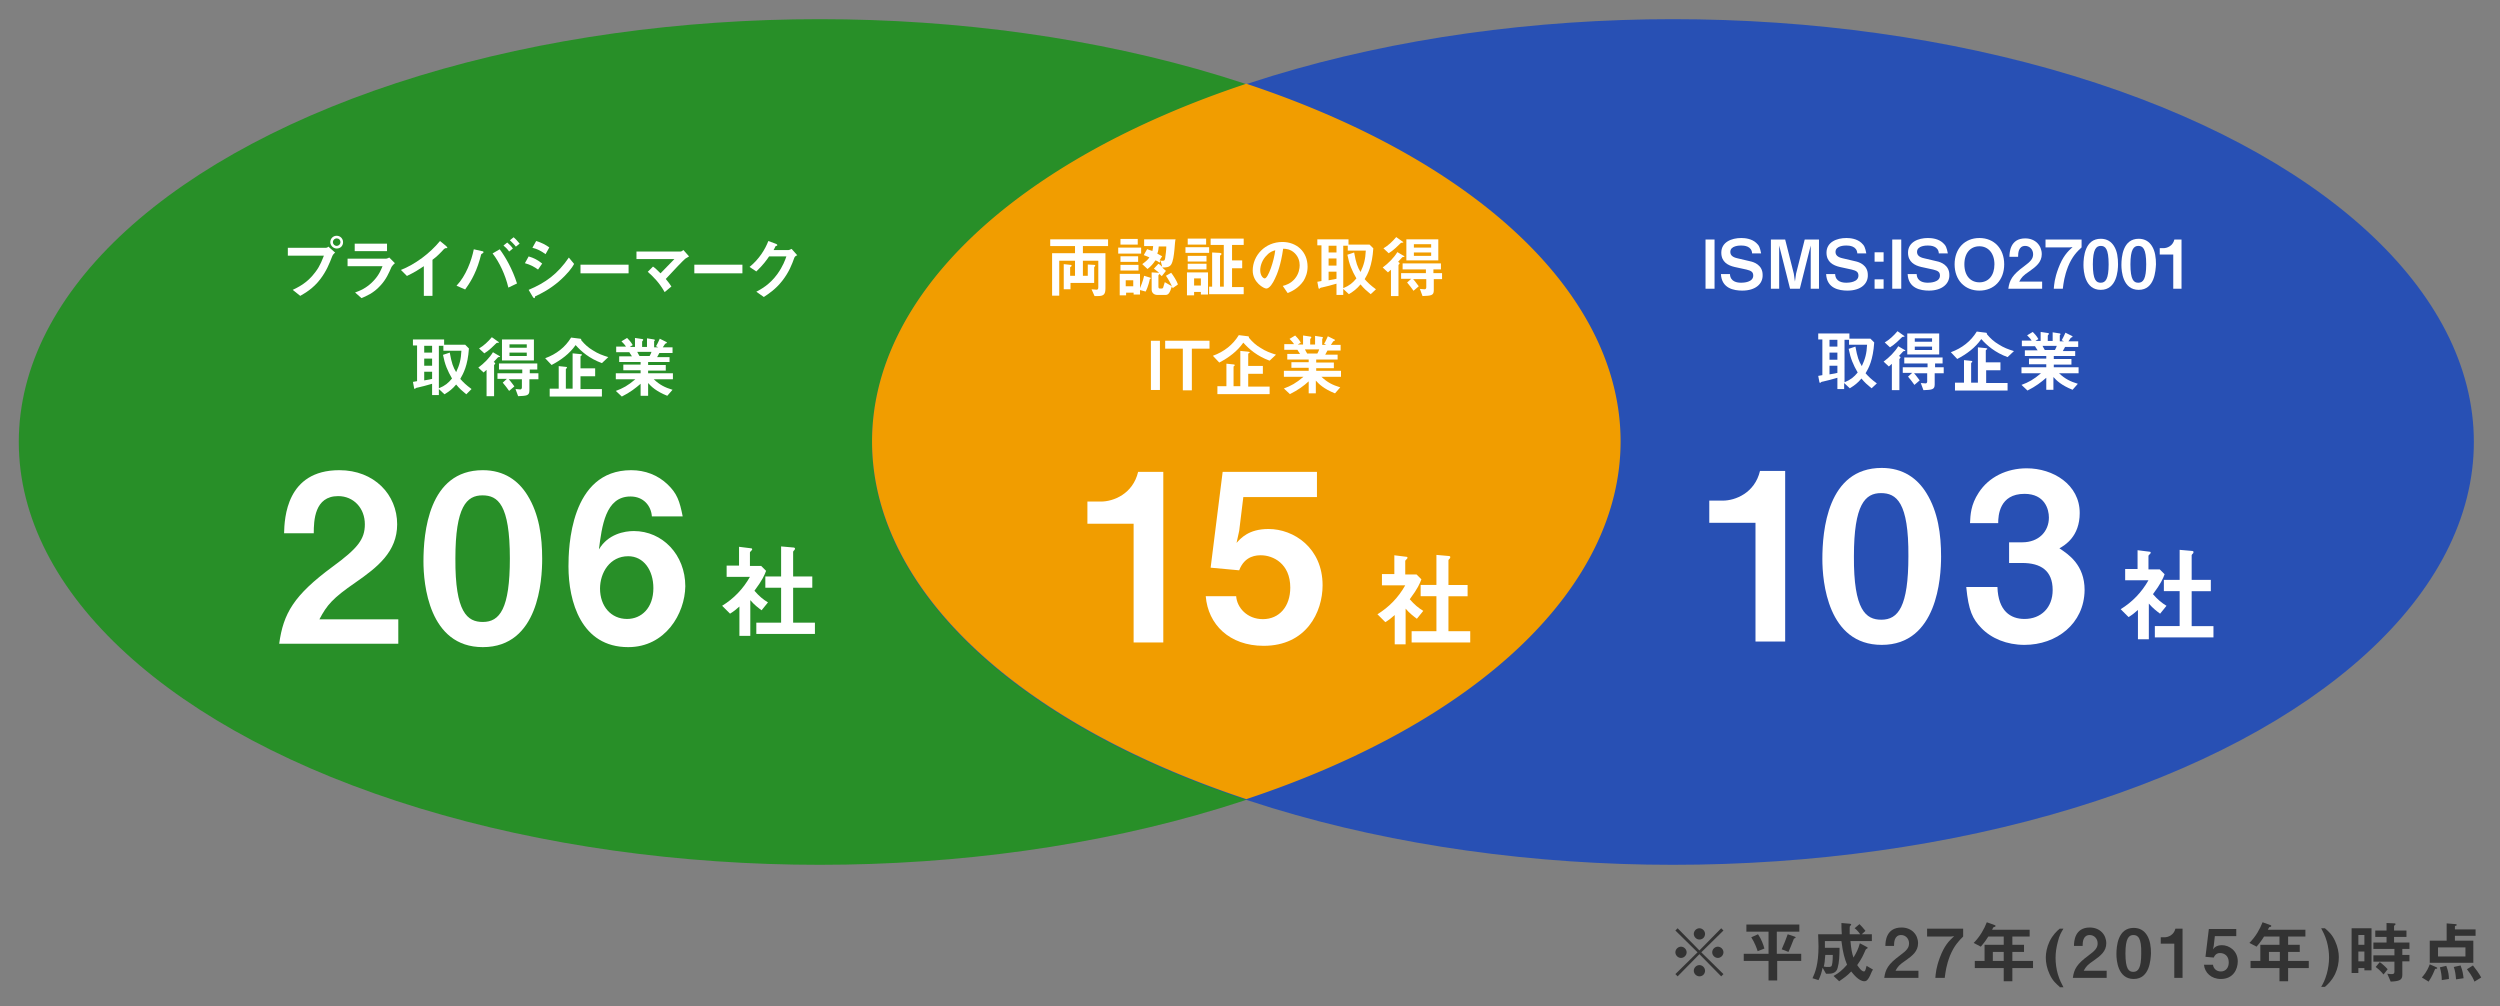<?xml version="1.0" encoding="UTF-8" standalone="no"?> <svg xmlns:dc="http://purl.org/dc/elements/1.1/" xmlns:cc="http://creativecommons.org/ns#" xmlns:rdf="http://www.w3.org/1999/02/22-rdf-syntax-ns#" xmlns:svg="http://www.w3.org/2000/svg" xmlns="http://www.w3.org/2000/svg" xmlns:sodipodi="http://sodipodi.sourceforge.net/DTD/sodipodi-0.dtd" xmlns:inkscape="http://www.inkscape.org/namespaces/inkscape" version="1.1" id="レイヤー_1" x="0px" y="0px" viewBox="0 0 665.453 267.787" xml:space="preserve" sodipodi:docname="offices_fix03.svg" inkscape:version="1.0.2-2 (e86c870879, 2021-01-15)" width="665.453" height="267.787"><rect x="0" y="0" width="665.453" height="267.787" fill="#808080" stroke="none"/><defs id="defs171"> </defs> <style type="text/css" id="style2"> .st0{fill:#26448E;} .st1{fill:#FFFFFF;} .st2{fill:#1E6B1E;} .st3{fill:#167A60;} .st4{fill:#333333;} </style> <g id="g166" transform="translate(-77.547,-28.613)"> <path class="st4" d="m 524.1,288.5 -0.6,-0.6 5.9,-5.8 -5.9,-5.8 0.6,-0.6 5.8,5.9 5.8,-5.9 0.6,0.6 -5.9,5.8 5.9,5.8 -0.6,0.6 -5.8,-5.9 z m 2.4,-6.4 c 0,0.8 -0.7,1.5 -1.5,1.5 -0.8,0 -1.5,-0.7 -1.5,-1.5 0,-0.8 0.7,-1.5 1.5,-1.5 0.8,0 1.5,0.7 1.5,1.5 z m 4.9,-4.9 c 0,0.8 -0.6,1.5 -1.5,1.5 -0.8,0 -1.5,-0.7 -1.5,-1.5 0,-0.8 0.7,-1.5 1.5,-1.5 0.8,0 1.5,0.7 1.5,1.5 z m 0,9.8 c 0,0.8 -0.6,1.5 -1.5,1.5 -0.8,0 -1.5,-0.7 -1.5,-1.5 0,-0.8 0.7,-1.5 1.5,-1.5 0.8,0 1.5,0.7 1.5,1.5 z m 4.9,-4.9 c 0,0.8 -0.7,1.5 -1.5,1.5 -0.8,0 -1.5,-0.7 -1.5,-1.5 0,-0.8 0.7,-1.5 1.5,-1.5 0.8,0 1.5,0.7 1.5,1.5 z" id="path136"></path> <path class="st4" d="m 550.6,284.4 v 5.2 h -2.3 v -5.2 h -6.6 v -1.9 h 6.6 v -5.9 h -5.9 v -1.9 h 14.1 v 1.9 h -6 v 5.9 h 6.5 v 1.9 z m -5.2,-2.6 c -0.2,-0.7 -0.8,-2.3 -1.7,-3.7 l 1.8,-0.8 c 0.9,1.3 1.4,2.7 1.7,3.8 z m 10,-3.5 c -0.3,0.1 -0.4,0.2 -0.4,0.3 -0.6,1.6 -1,2.5 -1.4,3.4 l -1.8,-0.7 c 0.6,-1.3 1.1,-2.6 1.6,-4 l 1.8,0.6 c 0.1,0 0.3,0.1 0.3,0.3 0.1,0 0,0 -0.1,0.1 z" id="path138"></path> <path class="st4" d="m 575,288.9 c -0.5,0.8 -0.8,0.9 -1.2,0.9 -1.5,0 -3,-2 -3.5,-2.6 -1,1.1 -1.9,1.7 -3.2,2.6 l -1.5,-1.4 c 1.4,-0.8 2.3,-1.5 3.6,-3 -0.6,-1.5 -1.1,-3 -1.5,-6.3 h -4.4 c 0,1 0,1.4 0,1.8 h 3.9 c 0,2 -0.1,4 -0.5,5.3 -0.1,0.5 -0.5,1.6 -2.3,1.6 h -0.8 l -0.9,-1.6 c -0.3,1.3 -0.5,2.1 -1.1,3.3 L 560,289 c 0.7,-1.5 1.6,-3.7 1.6,-8.5 0,-1.2 -0.1,-2.1 -0.1,-3.2 h 6.3 c -0.1,-1.4 -0.1,-2 -0.1,-3 l 2.3,0.2 c 0.1,0 0.3,0.1 0.3,0.2 0,0.1 -0.1,0.2 -0.2,0.3 -0.2,0.2 -0.2,0.3 -0.2,0.6 0,0.6 0,1.1 0,1.7 h 2.8 c -0.7,-1 -1.2,-1.4 -1.5,-1.6 l 1.3,-1.1 c 0.5,0.5 0.9,0.9 1.6,1.8 l -1,0.9 h 2.7 v 1.8 h -5.7 c 0.2,2.2 0.4,3.2 0.8,4.4 0.8,-1.3 1.3,-2.3 1.7,-3.8 l 1.9,1 c 0.1,0.1 0.2,0.1 0.2,0.2 0,0.1 -0.1,0.2 -0.2,0.2 -0.3,0.2 -0.3,0.2 -0.4,0.4 -0.6,1.4 -1,2.3 -2.2,4 0.3,0.4 1.1,1.7 1.8,1.7 0.4,0 0.5,-0.8 0.7,-1.5 l 1.7,1 c -0.4,0.5 -0.6,1.4 -1.1,2.2 z m -11.6,-6.1 c -0.1,1.6 -0.2,2.3 -0.4,3.1 0.4,0.1 0.8,0.1 1.4,0.1 0.3,0 0.6,-0.1 0.7,-0.3 0.1,-0.2 0.3,-1 0.3,-2.9 z" id="path140"></path> <path class="st4" d="m 579.1,288.9 c 0.3,-2.3 1.1,-3.7 4.1,-5.9 1.9,-1.4 2.5,-2.1 2.5,-3.3 0,-1.2 -0.9,-2.2 -2.1,-2.2 -1.8,0 -1.9,1.9 -1.9,2.9 h -2.3 c 0,-1.2 0.2,-4.9 4.3,-4.9 2.7,0 4.4,1.9 4.4,4.2 0,2.1 -1.5,3.3 -3.2,4.5 -1.8,1.2 -2.2,1.7 -2.8,2.8 h 6.1 v 1.9 z" id="path142"></path> <path class="st4" d="m 596.6,283 c -1,2.6 -1.2,4.3 -1.4,5.9 h -2.5 c 0.1,-1.2 0.2,-2.7 1.2,-5.4 1.2,-3.2 2.4,-4.4 3.8,-5.7 l -0.8,0.1 h -6.4 v -2.1 h 9.6 v 2.1 c -1.1,1.1 -2.4,2.4 -3.5,5.1 z" id="path144"></path> <path class="st4" d="m 613.2,286.3 v 3.5 h -2.3 v -3.5 h -7.7 v -1.9 h 2.6 v -4.3 h 5.1 v -2.2 h -4.1 c -1,1.6 -1.6,2.2 -2,2.7 l -1.9,-1 c 1.7,-1.7 2.8,-3.7 3.5,-5.5 l 2.2,0.8 c 0.1,0 0.1,0.1 0.1,0.2 0,0.1 0,0.1 -0.1,0.2 -0.1,0 -0.3,0.1 -0.4,0.1 0,0 -0.4,0.6 -0.4,0.7 h 10 v 1.8 h -4.6 v 2.2 h 3.1 v 1.9 h -3.1 v 2.4 h 5.5 v 1.9 z M 610.9,282 H 608 v 2.4 h 2.9 z" id="path146"></path> <path class="st4" d="m 625.8,291.3 c -0.9,-0.8 -1.9,-1.6 -2.7,-3.4 -0.7,-1.5 -1,-3 -1,-4.4 0,-1.3 0.3,-2.8 1,-4.3 0.9,-1.8 1.9,-2.7 2.7,-3.4 h 1 c -0.6,1 -1.1,1.8 -1.5,3.5 -0.4,1.5 -0.6,2.9 -0.6,4.3 0,1.4 0.2,2.9 0.6,4.3 0.5,1.7 1,2.5 1.5,3.5 h -1 z" id="path148"></path> <path class="st4" d="m 629.3,288.9 c 0.3,-2.3 1.1,-3.7 4.1,-5.9 1.9,-1.4 2.5,-2.1 2.5,-3.3 0,-1.2 -0.9,-2.2 -2.1,-2.2 -1.8,0 -1.9,1.9 -1.9,2.9 h -2.3 c 0,-1.2 0.2,-4.9 4.2,-4.9 2.7,0 4.4,1.9 4.4,4.2 0,2.1 -1.5,3.3 -3.2,4.5 -1.8,1.2 -2.2,1.7 -2.8,2.8 h 6.1 v 1.9 z" id="path150"></path> <path class="st4" d="m 645.5,289.2 c -4.2,0 -4.6,-4.9 -4.6,-6.6 0,-2.2 0.4,-7 4.6,-7 1.7,0 2.8,0.8 3.5,1.9 0.9,1.4 1.1,3.2 1.1,4.9 -0.1,1.6 -0.3,6.8 -4.6,6.8 z m -0.1,-11.7 c -1.2,0 -2.1,0.9 -2.1,4.9 0,4.2 0.9,4.9 2.1,4.9 1.3,0 2.1,-1 2.1,-4.9 0.1,-4.2 -0.9,-4.9 -2.1,-4.9 z" id="path152"></path> <path class="st4" d="m 656.3,288.9 v -9.1 h -3.6 v -1.7 h 1 c 1,0 2.5,-0.6 2.9,-2.3 h 1.9 v 13.1 z" id="path154"></path> <path class="st4" d="m 668.7,289.2 c -2.6,0 -4.3,-1.7 -4.5,-3.8 h 2.4 c 0.1,0.9 0.8,1.8 2.1,1.8 1.3,0 2.1,-1 2.1,-2.4 0,-1.9 -1.3,-2.5 -2.3,-2.5 -0.3,0 -1.2,0 -1.7,1.2 l -2.2,-0.2 0.9,-7.4 h 7.3 v 1.9 h -5.7 l -0.3,2.6 -0.2,0.9 c 0.3,-0.4 0.9,-1.1 2.4,-1.1 1.9,0 4.2,1.5 4.2,4.3 0,2.1 -1.2,4.7 -4.5,4.7 z" id="path156"></path> <path class="st4" d="m 686.6,286.3 v 3.5 h -2.3 v -3.5 h -7.7 v -1.9 h 2.6 v -4.3 h 5.1 v -2.2 h -4.1 c -1,1.6 -1.6,2.2 -2,2.7 l -1.9,-1 c 1.7,-1.7 2.8,-3.7 3.5,-5.5 l 2.2,0.8 c 0.1,0 0.1,0.1 0.1,0.2 0,0.1 0,0.1 -0.1,0.2 -0.1,0 -0.3,0.1 -0.4,0.1 0,0 -0.4,0.6 -0.4,0.7 h 10 v 1.8 h -4.6 v 2.2 h 3.1 v 1.9 h -3.1 v 2.4 h 5.5 v 1.9 z m -2.2,-4.3 h -2.9 v 2.4 h 2.9 z" id="path158"></path> <path class="st4" d="m 699.1,287.9 c -0.9,1.8 -1.9,2.7 -2.7,3.4 h -1 c 0.6,-1 1,-1.8 1.5,-3.5 0.4,-1.5 0.6,-2.9 0.6,-4.3 0,-1.4 -0.2,-2.8 -0.6,-4.3 -0.5,-1.7 -1,-2.5 -1.5,-3.5 h 1 c 0.9,0.8 1.9,1.6 2.7,3.4 0.7,1.5 1,3 1,4.3 0,1.5 -0.3,3 -1,4.5 z" id="path160"></path> <path class="st4" d="m 706.9,286.9 v -0.6 h -1.6 v 1.3 h -1.8 v -11.9 h 5.3 v 11.2 z m 0,-9.4 h -1.6 v 2.6 h 1.6 z m 0,4.4 h -1.6 v 2.6 h 1.6 z m 10.1,-0.8 v 1.7 h 1.9 v 1.7 H 717 v 3.6 c 0,1.4 -0.8,1.7 -3.1,1.8 l -0.9,-2.1 c 0.6,0.1 1.1,0.1 1.2,0.1 0.4,0 0.7,-0.1 0.7,-0.6 v -2.7 h -5.6 v -1.7 h 5.6 v -1.7 h -5.6 v -1.7 h 3.5 V 278 h -3 v -1.7 h 3 v -2 l 2.2,0.1 c 0.1,0 0.2,0.1 0.2,0.2 0,0.1 -0.1,0.2 -0.2,0.3 -0.2,0.1 -0.2,0.1 -0.2,0.2 v 1.2 h 3.3 v 1.7 h -3.3 v 1.5 h 4.1 v 1.7 H 717 Z m -5,6.9 c -1,-1.2 -1.7,-1.7 -2.1,-2 l 1.1,-1.3 c 0.4,0.3 1.2,0.9 2.1,1.9 z" id="path162"></path> <path class="st4" d="m 725.9,286.5 c -0.1,0 -0.2,0 -0.2,0.1 -0.3,0.7 -0.7,1.8 -1.7,3.3 l -1.8,-1.1 c 0.5,-0.6 1.3,-1.4 2.1,-3.5 l 1.6,0.7 c 0.3,0.1 0.4,0.2 0.4,0.3 -0.1,0.2 -0.2,0.2 -0.4,0.2 z m 5.1,-8.7 v 1.2 h 4.9 v 5.9 H 724.3 V 279 h 4.5 v -4.6 l 2.4,0.2 c 0.1,0 0.3,0.1 0.3,0.2 0,0.1 -0.1,0.2 -0.2,0.2 -0.1,0 -0.3,0.1 -0.3,0.2 v 0.8 h 5.5 v 1.7 H 731 Z m 2.8,3 h -7.3 v 2.4 h 7.3 z m -6.3,8.7 c 0,-1.2 -0.2,-2.3 -0.5,-3.4 l 1.7,-0.4 c 0.6,1.6 0.7,2.6 0.7,3.5 z m 3.8,-0.2 c -0.1,-1.2 -0.2,-2.1 -0.6,-3.3 l 1.8,-0.4 c 0.6,1.5 0.7,2.5 0.8,3.4 z m 4.9,0.6 c -0.2,-0.5 -0.6,-1.5 -2,-3.3 l 1.6,-1 c 0.8,1 1.6,2.1 2.2,3.2 z" id="path164"></path> </g> <g id="g917"><g id="g1704" transform="matrix(1,0,0,0.815,-24.8,-267.42)"><ellipse class="st0" cx="242.986" cy="472.478" id="circle4-9-3" style="fill:#288f28;fill-opacity:1;stroke-width:1.525" rx="213.185" ry="138.095"></ellipse><ellipse class="st0" cx="470.11" cy="472.478" id="circle4-9-3-2" style="fill:#2850b4;fill-opacity:1;stroke-width:1.525" rx="213.185" ry="138.095"></ellipse></g><path id="circle4-9-3-0" style="fill:#f19d00;fill-opacity:1;stroke-width:1.377" d="m 331.747,22.291 a 213.185,112.505 0 0 0 -99.623,95.214 213.185,112.505 0 0 0 99.623,95.214 213.185,112.505 0 0 0 99.623,-95.214 213.185,112.505 0 0 0 -99.623,-95.214 z"></path></g><g id="g982" transform="translate(0.464,-0.324)"><g id="g1380" transform="translate(-56.857,-13.478)"><g id="g32-8-7" transform="translate(84.91,17.156)"><path class="st1" d="m 59.9,64.9 c -0.7,1.8 -1.5,3.9 -3.2,6.1 -1.9,2.5 -4.1,3.7 -5.3,4.4 l -2,-1.6 c 1.2,-0.6 3.8,-1.7 6,-4.7 1.4,-1.8 1.9,-3.5 2.3,-4.4 h -9.6 v -2.1 h 10.2 c 0.2,0 0.4,-0.1 0.6,-0.3 l 1.8,1.6 c -0.3,0.2 -0.6,0.5 -0.8,1 z m 1.2,-2.1 c -0.9,0 -1.7,-0.8 -1.7,-1.7 0,-0.9 0.7,-1.7 1.7,-1.7 1,0 1.7,0.8 1.7,1.7 0,1 -0.7,1.7 -1.7,1.7 z m 0,-2.7 c -0.5,0 -1,0.4 -1,1 0,0.6 0.5,1 1,1 0.5,0 1,-0.4 1,-1 0,-0.6 -0.4,-1 -1,-1 z" id="path6-1-2"></path><path class="st1" d="m 75.7,67.7 c -0.7,1.6 -1.4,3.3 -3,5 -1.8,2 -3.8,2.8 -5,3.3 L 66,74.5 c 1.1,-0.4 3.1,-1.1 5,-3.2 1.5,-1.6 2,-3.1 2.3,-3.8 H 64 v -2 h 10.2 c 0.3,0 0.7,-0.2 0.9,-0.3 l 1.5,1.5 c -0.6,0.5 -0.8,0.9 -0.9,1 z m -9.8,-4.2 v -2 h 8.6 v 2 z" id="path8-0-2"></path><path class="st1" d="m 90.2,62.7 c -0.3,0 -0.3,0.1 -0.6,0.3 -0.9,1 -1.9,2 -3,2.8 v 9.6 h -2.3 v -7.9 c -1.2,0.8 -2.4,1.6 -4.5,2.6 L 78.2,68.5 C 82,67 85.9,64.1 88.6,60.8 l 1.6,1.3 c 0.1,0.1 0.3,0.3 0.3,0.4 0.2,0.2 0.1,0.2 -0.3,0.2 z" id="path10-9-2"></path><path class="st1" d="m 99.9,64.1 c -0.2,0.1 -0.3,0.2 -0.3,0.2 -0.1,0.1 -0.3,1.2 -0.4,1.4 -1.2,4.2 -2.9,6.6 -3.9,8 L 93,72.7 C 95.5,70.1 97,66 97.6,63 l 2.2,0.5 c 0.2,0 0.4,0.1 0.4,0.3 -0.1,0.2 -0.2,0.2 -0.3,0.3 z m 6.9,9.1 c -0.8,-3.4 -2.4,-6.8 -4.2,-9.1 l 1.9,-1.1 c 1.5,2 3.4,5.3 4.6,9.1 z M 107,63.6 C 106.6,63 106.1,62.5 105.5,62 l 1,-0.8 c 0.6,0.5 1.1,1 1.5,1.6 z m 1.8,-1.3 c -0.5,-0.7 -1.3,-1.4 -1.6,-1.7 l 1,-0.8 c 0.6,0.5 1.1,1.1 1.6,1.7 z" id="path12-7-4"></path><path class="st1" d="m 114.7,68.4 c -0.8,-0.6 -2,-1.3 -3.5,-1.7 l 1,-1.8 c 1.4,0.4 2.5,1 3.6,1.9 z m 5.5,3.2 c -2.5,2.1 -4.5,3.1 -6.2,3.9 -0.1,0 -0.1,0.1 -0.1,0.2 -0.1,0.3 -0.1,0.3 -0.2,0.3 -0.2,0 -0.4,-0.3 -0.5,-0.5 l -1,-1.7 c 4.5,-1.9 7.7,-4.2 10.7,-8.6 l 1.4,1.7 c -0.5,1 -1.8,2.7 -4.1,4.7 z m -3.5,-7.3 c -1.1,-0.8 -2.2,-1.4 -3.5,-1.7 l 1,-1.8 c 1.4,0.4 2.5,1 3.5,1.7 z" id="path14-5-8"></path><path class="st1" d="m 126,69.4 v -2.3 h 12.8 v 2.3 z" id="path16-2-0"></path><path class="st1" d="m 153.9,65.5 c -0.5,0.4 -3,3 -5.2,5.4 0.7,0.8 1,1.3 1.5,2 l -1.8,1.5 C 147,71.9 145.3,70.2 143.9,69 l 1.4,-1.4 c 0.7,0.5 1.2,1 2,1.8 1.4,-1.4 2.4,-2.5 3.7,-3.8 h -10.1 v -2 h 11.7 c 0.3,0 0.5,-0.2 0.8,-0.4 l 1.5,1.7 c -0.5,0.3 -0.8,0.5 -1,0.6 z" id="path18-6-3"></path><path class="st1" d="m 156.3,69.4 v -2.3 h 12.8 v 2.3 z" id="path20-3-0"></path><path class="st1" d="m 182.9,65.3 c -0.6,1.7 -1.4,3.8 -3.2,6.1 -1.8,2.3 -3.7,3.5 -4.9,4.3 l -2,-1.4 c 1.1,-0.6 3.5,-1.8 5.6,-4.7 1.5,-2.1 2.1,-3.8 2.4,-4.7 h -4.6 c -0.6,0.9 -1.6,2.3 -3.4,4 L 171,67.7 c 2.6,-2.1 4.2,-4.8 5,-6.9 l 1.9,0.7 c 0.1,0 0.5,0.2 0.5,0.4 0,0.1 -0.2,0.2 -0.5,0.3 -0.1,0.3 -0.3,0.6 -0.5,1 h 4 c 0.2,0 0.5,-0.2 0.8,-0.3 l 1.5,1.7 c -0.4,0.1 -0.7,0.4 -0.8,0.7 z" id="path22-3-1"></path><path class="st1" d="m 95.6,101.6 c -1.1,-0.9 -1.8,-1.5 -2.7,-2.6 -1,1.2 -1.8,1.8 -3.1,2.6 l -1.5,-1.4 v 1.6 h -1.8 v -3 c -1,0.3 -3.2,0.9 -3.8,1 -0.2,0 -0.5,0.1 -0.6,0.2 -0.1,0.1 -0.2,0.2 -0.2,0.2 -0.1,0 -0.1,-0.1 -0.2,-0.3 l -0.3,-1.6 c 0.5,-0.1 0.6,-0.1 1.1,-0.2 V 88.6 H 81.4 V 87 h 8.3 v 1.4 h 5.6 l 1,1 C 96,94 94.8,96.1 94,97.5 c 0.8,0.9 1.5,1.6 3,2.7 z M 86.5,88.7 h -2.1 v 1.8 h 2.1 z m 0,3.4 H 84.4 V 94 h 2.1 z m 0,3.5 h -2.1 v 2.3 c 1.4,-0.2 1.6,-0.3 2.1,-0.4 z m 3,-5.5 V 88.7 H 88.3 V 100 c 1.7,-0.7 2.5,-1.4 3.5,-2.6 -1.2,-2.1 -1.9,-3.7 -2.4,-6.3 l 1.8,-0.6 c 0.5,2.8 0.9,3.9 1.7,5.2 0.9,-1.9 1.3,-3.4 1.4,-5.7 h -4.8 z" id="path24-1-6"></path><path class="st1" d="m 104.2,91.7 c -0.1,0 -0.1,0 -0.3,0.2 -0.7,0.7 -0.7,0.8 -1,1.1 l 0.3,0.2 c 0.1,0.1 0.1,0.1 0.1,0.2 0,0.1 -0.1,0.2 -0.2,0.3 -0.1,0.1 -0.1,0.1 -0.1,0.2 v 8.2 h -2 v -7 c -0.1,0.1 -0.5,0.4 -0.8,0.7 l -1.4,-1.3 c 1.5,-1.1 3,-2.6 3.9,-4.1 l 1.7,1 c 0.1,0 0.2,0.1 0.2,0.2 -0.1,0.1 -0.3,0.1 -0.4,0.1 z m -0.3,-3.8 c -0.1,0 -0.2,0 -0.3,0.1 -0.6,0.6 -2,2 -3.2,2.7 L 99,89.4 c 1.2,-0.7 2.4,-1.8 3.4,-3 l 1.7,1.2 c 0,0 0.2,0.1 0.2,0.2 -0.1,0.1 -0.2,0.1 -0.4,0.1 z m 8.5,9.7 v 3 c 0,1.4 -0.8,1.4 -3,1.5 l -0.7,-1.9 c 0.2,0 1.1,0.1 1.3,0.1 0.2,0 0.4,-0.2 0.4,-0.5 v -2.2 h -3.5 c 0.5,0.5 1.1,1.4 1.5,1.9 l -1.4,1.2 c -0.4,-0.6 -1.1,-1.5 -1.7,-2.2 l 1.1,-1 h -2.5 V 96 h 6.6 v -1 h -6.2 v -1.6 h 10.2 V 95 h -2 v 1 h 2.3 v 1.6 z m -7.3,-4.9 V 87 h 8.5 v 5.6 h -8.5 z m 6.6,-4.4 h -4.6 v 0.9 h 4.6 z m 0,2.2 h -4.6 v 0.9 h 4.6 z" id="path26-6-0"></path><path class="st1" d="m 131.7,93.3 c -3.3,-1.2 -5.5,-3.1 -7,-4.8 -1.6,2.3 -3.9,4 -6.4,5.3 L 116.6,92 c 3,-1.1 5.3,-2.9 6.9,-5.5 l 2.4,0.3 c 0.2,0 0.3,0.1 0.3,0.3 0,0 0,0.1 0,0.1 0.9,1.1 1.9,2 3.1,2.7 1.4,0.9 2.5,1.3 4.1,1.8 z m -13.9,8.8 v -2 h 2.4 v -6 l 1.9,0.2 c 0.1,0 0.3,0 0.3,0.2 0,0.1 0,0.1 -0.1,0.2 -0.1,0 -0.2,0.1 -0.2,0.3 v 5.1 h 1.8 v -9.4 l 2,0.2 c 0.3,0 0.5,0.1 0.5,0.2 0,0.1 -0.1,0.2 -0.2,0.2 -0.1,0 -0.2,0.1 -0.2,0.3 v 3.1 h 3.9 v 2.1 H 126 v 3.4 h 5.7 v 2 h -13.9 z" id="path28-7-8"></path><path class="st1" d="m 145.5,97.6 c 1.6,1.5 3,2.2 5,2.8 l -1.4,1.6 c -3,-1.2 -4.3,-2.5 -5.1,-3.4 v 3.4 h -2 v -3.2 c -1.4,1.2 -2.8,2.3 -5,3.4 l -1.6,-1.5 c 1.9,-0.7 3.2,-1.4 5.2,-3.1 h -5.2 V 96 h 6.6 v -0.8 h -4.6 V 93.7 H 142 V 93 h -5.7 v -1.5 h 3.4 c -0.5,-0.7 -0.5,-0.8 -0.7,-1.1 h -3.5 v -1.5 h 2.6 c -0.3,-0.5 -0.8,-1 -1.2,-1.4 l 1.5,-0.9 c 0.4,0.4 1,1 1.5,1.9 l -0.8,0.5 h 1.4 v -2.4 l 2,0.3 c 0.1,0 0.2,0.1 0.2,0.2 0,0.1 -0.1,0.2 -0.1,0.2 -0.1,0.1 -0.2,0.2 -0.2,0.3 V 89 h 1.3 v -2.3 l 1.9,0.3 c 0.1,0 0.2,0.1 0.2,0.2 0,0.1 -0.1,0.1 -0.1,0.2 -0.1,0 -0.1,0.1 -0.1,0.2 v 1.5 h 1.1 l -0.6,-0.3 c 0.5,-0.8 0.8,-1.6 1,-2 l 1.8,0.9 c 0.1,0 0.1,0.1 0.1,0.1 0,0.1 -0.1,0.1 -0.1,0.2 -0.1,0 -0.3,0.1 -0.4,0.2 0,0 -0.5,0.8 -0.6,0.9 h 2.6 v 1.5 H 147 c -0.2,0.4 -0.4,0.7 -0.6,1.1 h 3.3 V 93 H 144 v 0.8 h 4.7 v 1.5 H 144 V 96 h 6.6 v 1.6 z m -4.4,-7.3 c 0.2,0.5 0.3,0.5 0.6,1.1 h 2.7 c 0.2,-0.3 0.4,-0.8 0.5,-1.1 z" id="path30-0-1"></path></g><g id="g40-4-2" transform="translate(84.91,17.156)"><path class="st1" d="m 45.8,168 c 1.1,-8.1 3.9,-12.9 14.2,-20.5 6.7,-4.9 8.6,-7.3 8.6,-11.3 0,-4.3 -3,-7.5 -7.1,-7.5 -6.3,0 -6.5,6.5 -6.5,9.9 h -7.9 c 0.1,-4 0.6,-16.8 14.7,-16.8 9.3,0 15.4,6.5 15.4,14.4 0,7.3 -5.2,11.4 -11.1,15.5 -6.1,4.2 -7.6,6 -9.6,9.8 h 21 v 6.5 z" id="path34-2-5"></path><path class="st1" d="m 100,168.9 c -14.4,0 -15.8,-16.9 -15.8,-22.8 0,-7.5 1.3,-24.3 15.8,-24.3 5.7,0 9.5,2.8 11.9,6.7 3.1,5 3.9,11 3.9,16.9 0,5.6 -0.9,23.5 -15.8,23.5 z m -0.1,-40.4 c -4.2,0 -7.2,3 -7.2,16.8 -0.1,14.4 3.2,16.9 7.3,16.9 4.5,0 7.2,-3.5 7.2,-16.9 0,-14.4 -3.2,-16.8 -7.3,-16.8 z" id="path36-6-5"></path><path class="st1" d="m 138.7,168.9 c -12.5,0 -15.9,-12.1 -15.9,-21.5 0,-4.8 0.4,-25.6 16.7,-25.6 3.7,0 7.1,1.3 9.7,3.8 2.5,2.4 3.2,4.4 4,8.5 H 145 c -0.2,-2.8 -2.2,-5.3 -5.7,-5.3 -6.7,0 -7.6,8 -8.4,14.1 2.4,-4.1 6.8,-4.9 9.3,-4.9 7.6,0 13.7,6.3 13.7,14.7 -0.1,7.3 -5.3,16.2 -15.2,16.2 z m 0,-24.2 c -4.9,0 -7.5,4.4 -7.5,8.6 0,4.7 2.9,8.1 7.2,8.1 3.8,0 7,-2.9 7,-8.2 0,-4.8 -2.6,-8.5 -6.7,-8.5 z" id="path38-5-7"></path></g><g id="g46-7-4" transform="translate(84.91,14.249)"><path class="st1" d="m 174.2,162 c -0.8,-0.6 -1.9,-1.4 -3,-2.7 v 9.5 h -2.9 V 161 c -0.9,0.8 -1.5,1.3 -2.5,1.9 l -2.1,-2.1 c 3.1,-1.9 5.6,-4.5 7.4,-7.7 h -6.2 v -3 h 3.3 v -5 l 3.2,0.4 c 0.2,0 0.3,0.1 0.3,0.3 0,0.1 -0.1,0.2 -0.2,0.3 -0.4,0.4 -0.4,0.4 -0.4,0.6 v 3.5 h 3 l 1.3,1.3 c -0.4,1.1 -1,2.5 -3.1,5.3 1.3,1.5 2.3,2.3 3.6,3.1 z m -1.4,6.3 v -3 h 6.6 V 156 h -4.2 v -3 h 4.2 v -8 l 3.4,0.3 c 0.1,0 0.3,0.1 0.3,0.3 0,0.1 -0.1,0.2 -0.1,0.3 -0.2,0.2 -0.4,0.4 -0.4,0.5 v 6.6 h 5.1 v 3 h -5.1 v 9.3 h 5.8 v 3 z" id="path44-9-0"></path></g></g><g id="g1406-5" transform="translate(396.68,254.03)"><g id="g84-2-0" transform="translate(-250.465,-251.951)"><path class="st1" d="M 307.3,75.1 V 62 h 2.4 v 13.1 z" id="path50-0-5"></path><path class="st1" d="m 317.1,75.6 c -2.3,0 -5.5,-0.6 -5.7,-4.4 h 2.4 c 0.1,2.1 2,2.3 3,2.3 0.6,0 3.2,-0.1 3.2,-1.9 0,-1 -0.6,-1.3 -1.8,-1.6 L 315,69.3 c -1.7,-0.4 -3.5,-1.3 -3.5,-3.8 0,-2.8 2.7,-3.9 5.3,-3.9 1.1,0 2.8,0.2 4,1.3 0.8,0.7 1,1.3 1.3,2.8 h -2.4 c -0.1,-2 -2.2,-2.1 -2.9,-2.1 -0.4,0 -2.9,0 -2.9,1.7 0,0.8 0.5,1.4 1.9,1.7 l 3.4,0.8 c 1,0.2 3.3,1 3.3,3.6 0.1,2.4 -1.9,4.2 -5.4,4.2 z" id="path52-3-8"></path><path class="st1" d="M 335.3,75.1 V 63.6 l -2.9,11.5 h -2.6 l -2.9,-11.5 v 11.5 h -2.2 V 62 h 3.8 l 2.3,9.1 0.3,2.1 0.3,-2.1 2.3,-9.1 h 3.8 v 13.1 z" id="path54-0-2"></path><path class="st1" d="m 345.1,75.6 c -2.3,0 -5.5,-0.6 -5.7,-4.4 h 2.4 c 0.1,2.1 2,2.3 3,2.3 0.6,0 3.2,-0.1 3.2,-1.9 0,-1 -0.6,-1.3 -1.8,-1.6 L 343,69.3 c -1.7,-0.4 -3.5,-1.3 -3.5,-3.8 0,-2.8 2.7,-3.9 5.3,-3.9 1.1,0 2.8,0.2 4,1.3 0.8,0.7 1,1.3 1.3,2.8 h -2.4 c -0.1,-2 -2.2,-2.1 -2.9,-2.1 -0.4,0 -2.9,0 -2.9,1.7 0,0.8 0.5,1.4 1.9,1.7 l 3.4,0.8 c 1,0.2 3.3,1 3.3,3.6 0.1,2.4 -1.9,4.2 -5.4,4.2 z" id="path56-7-6"></path><path class="st1" d="m 352.3,67.9 v -2.5 h 2.4 v 2.5 z m 0,7.2 v -2.5 h 2.4 v 2.5 z" id="path58-8-9"></path><path class="st1" d="M 357,75.1 V 62 h 2.4 v 13.1 z" id="path60-7-2"></path><path class="st1" d="m 366.8,75.6 c -2.3,0 -5.5,-0.6 -5.7,-4.4 h 2.4 c 0.1,2.1 2,2.3 3,2.3 0.6,0 3.2,-0.1 3.2,-1.9 0,-1 -0.6,-1.3 -1.8,-1.6 l -3.2,-0.7 c -1.7,-0.4 -3.5,-1.3 -3.5,-3.8 0,-2.8 2.7,-3.9 5.3,-3.9 1.1,0 2.8,0.2 4,1.3 0.8,0.7 1,1.3 1.3,2.8 h -2.4 c -0.1,-2 -2.2,-2.1 -2.9,-2.1 -0.4,0 -2.9,0 -2.9,1.7 0,0.8 0.5,1.4 1.9,1.7 l 3.4,0.8 c 1,0.2 3.3,1 3.3,3.6 0.1,2.4 -2,4.2 -5.4,4.2 z" id="path62-7-2"></path><path class="st1" d="m 380.2,75.6 c -3.9,0 -6.6,-2.8 -6.6,-7 0,-4.2 2.7,-7 6.6,-7 3.9,0 6.6,2.8 6.6,7 0,4.2 -2.7,7 -6.6,7 z m 0,-11.8 c -2.3,0 -4,1.7 -4,4.8 0,3.1 1.7,4.8 4,4.8 2.4,0 4,-1.8 4,-4.8 0,-3 -1.7,-4.8 -4,-4.8 z" id="path64-0-9"></path><path class="st1" d="m 387.9,75.1 c 0.3,-2.3 1.1,-3.7 4.1,-5.9 1.9,-1.4 2.5,-2.1 2.5,-3.3 0,-1.2 -0.9,-2.2 -2.1,-2.2 -1.8,0 -1.9,1.9 -1.9,2.9 h -2.3 c 0,-1.2 0.2,-4.9 4.2,-4.9 2.7,0 4.4,1.9 4.4,4.2 0,2.1 -1.5,3.3 -3.2,4.5 -1.8,1.2 -2.2,1.7 -2.8,2.8 h 6.1 v 1.9 z" id="path66-3-3"></path><path class="st1" d="m 403.8,69.2 c -1,2.6 -1.2,4.3 -1.4,5.9 H 400 c 0.1,-1.2 0.2,-2.7 1.2,-5.4 1.2,-3.2 2.4,-4.4 3.8,-5.7 l -0.8,0.1 h -6.4 V 62 h 9.6 v 2.1 c -1.2,1.1 -2.5,2.4 -3.6,5.1 z" id="path68-1-4"></path><path class="st1" d="m 412.5,75.4 c -4.2,0 -4.6,-4.9 -4.6,-6.6 0,-2.2 0.4,-7 4.6,-7 1.7,0 2.8,0.8 3.5,1.9 0.9,1.4 1.1,3.2 1.1,4.9 0,1.6 -0.3,6.8 -4.6,6.8 z m 0,-11.7 c -1.2,0 -2.1,0.9 -2.1,4.9 0,4.2 0.9,4.9 2.1,4.9 1.3,0 2.1,-1 2.1,-4.9 0,-4.2 -0.9,-4.9 -2.1,-4.9 z" id="path70-7-2"></path><path class="st1" d="m 422.6,75.4 c -4.2,0 -4.6,-4.9 -4.6,-6.6 0,-2.2 0.4,-7 4.6,-7 1.7,0 2.8,0.8 3.5,1.9 0.9,1.4 1.1,3.2 1.1,4.9 -0.1,1.6 -0.3,6.8 -4.6,6.8 z m -0.1,-11.7 c -1.2,0 -2.1,0.9 -2.1,4.9 0,4.2 0.9,4.9 2.1,4.9 1.3,0 2.1,-1 2.1,-4.9 0,-4.2 -0.9,-4.9 -2.1,-4.9 z" id="path72-5-8"></path><path class="st1" d="M 431.8,75.1 V 66 h -3.6 v -1.7 h 1 c 1,0 2.5,-0.6 2.9,-2.3 h 1.9 v 13.1 z" id="path74-9-1"></path><path class="st1" d="m 351.5,101.6 c -1.1,-0.9 -1.8,-1.5 -2.7,-2.6 -1,1.2 -1.8,1.8 -3.1,2.6 l -1.5,-1.4 v 1.6 h -1.8 v -3 c -1,0.3 -3.2,0.9 -3.8,1 -0.2,0 -0.5,0.1 -0.6,0.2 -0.1,0.1 -0.2,0.2 -0.2,0.2 -0.1,0 -0.1,-0.1 -0.2,-0.3 l -0.3,-1.6 c 0.5,-0.1 0.6,-0.1 1.1,-0.2 v -9.5 h -1.1 V 87 h 8.3 v 1.4 h 5.6 l 1,1 c -0.3,4.7 -1.5,6.9 -2.3,8.2 0.8,0.9 1.5,1.6 3,2.7 z m -9.1,-12.9 h -2.1 v 1.8 h 2.1 z m 0,3.4 h -2.1 V 94 h 2.1 z m 0,3.5 h -2.1 v 2.3 c 1.4,-0.2 1.6,-0.3 2.1,-0.4 z m 3.1,-5.5 v -1.4 h -1.2 V 100 c 1.7,-0.7 2.5,-1.4 3.5,-2.6 -1.2,-2.1 -1.9,-3.7 -2.4,-6.3 l 1.8,-0.6 c 0.5,2.8 0.9,3.9 1.7,5.2 0.9,-1.9 1.3,-3.4 1.4,-5.7 h -4.8 z" id="path76-9-4"></path><path class="st1" d="m 360.1,91.7 c -0.1,0 -0.1,0 -0.3,0.2 -0.7,0.7 -0.7,0.8 -1,1.1 l 0.3,0.2 c 0.1,0.1 0.1,0.1 0.1,0.2 0,0.1 -0.1,0.2 -0.2,0.3 -0.1,0.1 -0.1,0.1 -0.1,0.2 v 8.2 h -2 v -7 c -0.1,0.1 -0.5,0.4 -0.8,0.7 l -1.4,-1.3 c 1.5,-1.1 3,-2.6 3.9,-4.1 l 1.7,1 c 0.1,0 0.2,0.1 0.2,0.2 -0.1,0.1 -0.3,0.1 -0.4,0.1 z m -0.2,-3.8 c -0.1,0 -0.2,0 -0.3,0.1 -0.6,0.6 -2,2 -3.2,2.7 L 355,89.4 c 1.2,-0.7 2.4,-1.8 3.4,-3 l 1.7,1.2 c 0,0 0.2,0.1 0.2,0.2 -0.2,0.1 -0.3,0.1 -0.4,0.1 z m 8.4,9.7 v 3 c 0,1.4 -0.8,1.4 -3,1.5 l -0.7,-1.9 c 0.2,0 1.1,0.1 1.3,0.1 0.2,0 0.4,-0.2 0.4,-0.5 v -2.2 h -3.5 c 0.5,0.5 1.1,1.4 1.5,1.9 l -1.4,1.2 c -0.4,-0.6 -1.1,-1.5 -1.7,-2.2 l 1.1,-1 h -2.5 V 96 h 6.6 v -1 h -6.2 v -1.6 h 10.2 V 95 h -2 v 1 h 2.3 v 1.6 z M 361,92.7 V 87 h 8.5 v 5.6 H 361 Z m 6.6,-4.4 H 363 v 0.9 h 4.6 z m 0,2.2 H 363 v 0.9 h 4.6 z" id="path78-3-2"></path><path class="st1" d="m 387.7,93.3 c -3.3,-1.2 -5.5,-3.1 -7,-4.8 -1.6,2.3 -3.9,4 -6.4,5.3 L 372.6,92 c 3,-1.1 5.3,-2.9 6.9,-5.5 l 2.4,0.3 c 0.2,0 0.3,0.1 0.3,0.3 0,0 0,0.1 0,0.1 0.9,1.1 1.9,2 3.1,2.7 1.4,0.9 2.5,1.3 4.1,1.8 z m -14,8.8 v -2 h 2.4 v -6 l 1.9,0.2 c 0.1,0 0.3,0 0.3,0.2 0,0.1 0,0.1 -0.1,0.2 -0.1,0 -0.2,0.1 -0.2,0.3 v 5.1 h 1.8 v -9.4 l 2,0.2 c 0.3,0 0.5,0.1 0.5,0.2 0,0.1 -0.1,0.2 -0.2,0.2 -0.1,0 -0.2,0.1 -0.2,0.3 v 3.1 h 3.9 v 2.1 H 382 v 3.4 h 5.7 v 2 h -14 z" id="path80-4-9"></path><path class="st1" d="m 401.4,97.6 c 1.6,1.5 3,2.2 5,2.8 L 405,102 c -3,-1.2 -4.3,-2.5 -5.1,-3.4 V 102 H 398 v -3.2 c -1.4,1.2 -2.8,2.3 -5,3.4 l -1.6,-1.5 c 1.9,-0.7 3.2,-1.4 5.2,-3.1 h -5.2 V 96 h 6.6 v -0.8 h -4.6 V 93.7 H 398 V 93 h -5.7 v -1.5 h 3.4 c -0.5,-0.7 -0.5,-0.8 -0.7,-1.1 h -3.5 v -1.5 h 2.6 c -0.3,-0.5 -0.8,-1 -1.2,-1.4 l 1.5,-0.9 c 0.4,0.4 1,1 1.5,1.9 l -0.8,0.5 h 1.4 v -2.4 l 2,0.3 c 0.1,0 0.2,0.1 0.2,0.2 0,0.1 -0.1,0.2 -0.1,0.2 -0.1,0.1 -0.2,0.2 -0.2,0.3 V 89 h 1.3 v -2.3 l 1.9,0.3 c 0.1,0 0.2,0.1 0.2,0.2 0,0.1 -0.1,0.1 -0.1,0.2 -0.1,0 -0.1,0.1 -0.1,0.2 v 1.5 h 1.1 l -0.6,-0.3 c 0.5,-0.8 0.8,-1.6 1,-2 l 1.8,0.9 c 0.1,0 0.1,0.1 0.1,0.1 0,0.1 -0.1,0.1 -0.1,0.2 -0.1,0 -0.3,0.1 -0.4,0.2 0,0 -0.5,0.8 -0.6,0.9 h 2.6 v 1.5 H 403 c -0.2,0.4 -0.4,0.7 -0.6,1.1 h 3.3 V 93 H 400 v 0.8 h 4.7 v 1.5 H 400 V 96 h 6.6 v 1.6 z M 397,90.3 c 0.2,0.5 0.3,0.5 0.6,1.1 h 2.7 c 0.2,-0.3 0.4,-0.8 0.5,-1.1 z" id="path82-4-8"></path></g><g id="g88-8-4" transform="translate(-250.465,-251.951)"><path class="st1" d="m 428.3,161.6 c -0.8,-0.6 -1.9,-1.4 -3,-2.7 v 9.5 h -2.9 v -7.8 c -0.9,0.8 -1.5,1.3 -2.5,1.9 l -2.1,-2.1 c 3.1,-1.9 5.6,-4.5 7.4,-7.7 H 419 v -3 h 3.3 v -5 l 3.2,0.4 c 0.2,0 0.3,0.1 0.3,0.3 0,0.1 -0.1,0.2 -0.2,0.3 -0.4,0.4 -0.4,0.4 -0.4,0.6 v 3.5 h 3 l 1.3,1.3 c -0.4,1.1 -1,2.5 -3.1,5.3 1.3,1.5 2.3,2.3 3.6,3.1 z m -1.4,6.3 v -3 h 6.6 v -9.3 h -4.2 v -3 h 4.2 v -8 l 3.4,0.3 c 0.1,0 0.3,0.1 0.3,0.3 0,0.1 -0.1,0.2 -0.1,0.3 -0.2,0.2 -0.4,0.4 -0.4,0.5 v 6.6 h 5.1 v 3 h -5.1 v 9.3 h 5.8 v 3 z" id="path86-6-7"></path></g><g id="g96-8-2" transform="translate(-250.465,-251.951)"><path class="st1" d="m 320.6,169 v -31.6 h -12.3 v -5.9 h 3.6 c 3.3,0 8.5,-2 9.9,-7.9 h 6.7 V 169 Z" id="path90-0-6"></path><path class="st1" d="m 354.2,169.9 c -14.4,0 -15.8,-16.9 -15.8,-22.8 0,-7.5 1.3,-24.3 15.8,-24.3 5.7,0 9.5,2.8 11.9,6.7 3.1,5 3.9,11 3.9,16.9 0,5.6 -1,23.5 -15.8,23.5 z M 354,129.5 c -4.2,0 -7.2,3 -7.2,16.8 -0.1,14.4 3.2,16.9 7.3,16.9 4.5,0 7.2,-3.5 7.2,-16.9 0.1,-14.4 -3.2,-16.8 -7.3,-16.8 z" id="path92-9-0"></path><path class="st1" d="m 392.2,169.9 c -4.7,0 -8.8,-1.7 -11.5,-4.5 -2.3,-2.4 -3.4,-4.6 -4,-10.9 h 8.3 c 0.2,6.4 3.5,8.5 7.2,8.5 4.4,0 7.5,-3 7.5,-7.7 0,-5.2 -3.2,-7.2 -8.1,-7.2 h -3.5 v -5.5 h 3.5 c 4.4,0 7.1,-2.9 7.1,-6.6 0,-2.2 -1.1,-6.3 -6.5,-6.3 -6.7,0 -7,5.8 -7,7.8 h -7.5 c 0.1,-2.2 0.2,-4.9 2.3,-8.1 2.7,-4.2 7.5,-6.5 12.8,-6.5 7,0 14.1,4.3 14.1,11.9 0,6.3 -4,8.6 -5.4,9.4 2.4,1.6 6.7,4.4 6.7,11.1 -0.1,9 -7.5,14.6 -16,14.6 z" id="path94-7-7"></path></g></g><g id="g1562-7" transform="translate(-506.696,-226.844)"><g id="g122-2" transform="translate(209.18,229.873)"><path class="st1" d="m 585.3,62.8 v 1.9 h 6 V 74 c 0,1.6 -0.4,2.1 -2,2.1 h -0.9 l -0.8,-1.8 c 0.2,0 1.1,0.1 1.3,0.1 0.2,0 0.5,0 0.5,-0.6 v -7.1 h -4.1 v 4 h 1.3 v -3 l 1.7,0.1 c 0.2,0 0.3,0.1 0.3,0.2 0,0.1 -0.1,0.1 -0.1,0.2 -0.2,0.1 -0.2,0.2 -0.2,0.3 v 4.1 H 582 v 1.7 h -1.8 v -6.7 l 1.8,0.2 c 0.2,0 0.3,0.1 0.3,0.2 0,0.1 0,0.1 -0.1,0.2 -0.2,0.2 -0.3,0.2 -0.3,0.3 v 2.2 h 1.3 v -4 H 579 V 76 h -1.9 V 64.7 h 6.1 v -1.9 h -6.6 V 61 H 592 v 1.8 z" id="path102-3"></path><path class="st1" d="m 594.7,64.8 v -1.6 h 6.1 v 1.6 z m 8.4,6.8 c 0,0.1 -0.4,2 -1.1,3.3 l -1.5,-0.4 v 1.2 h -1.7 v -0.5 h -2 v 0.7 h -1.7 v -5.7 h 5.4 V 74 c 0.1,-0.2 0.8,-1.9 1.1,-3.3 l 1.6,0.5 c 0.1,0 0.2,0.1 0.2,0.2 -0.1,0.1 -0.2,0.1 -0.3,0.2 z m -7.8,-9.2 v -1.5 h 4.6 v 1.5 z m 0,4.6 V 65.5 H 600 V 67 Z m 0,2.3 v -1.5 h 4.8 v 1.5 z m 3.4,2.6 h -2 v 1.6 h 2 z m 10.1,-4.2 c -0.5,0.8 -1.5,0.8 -2.4,0.8 0.2,0.2 0.7,0.6 1,0.9 l -1.1,1.4 c -0.3,-0.3 -0.4,-0.3 -0.6,-0.6 0,0.1 -0.3,0.3 -0.3,0.4 v 3 c 0,0.3 0.1,0.5 0.4,0.5 h 0.5 c 0.2,0 0.4,-0.2 0.4,-0.4 0.1,-0.3 0.3,-0.9 0.4,-1.3 l 1.9,1.1 c -0.6,1.9 -1,2.3 -1.7,2.3 h -2.2 c -0.9,0 -1.5,-0.6 -1.5,-1.4 v -4.6 l 1.9,0.1 h 0.1 c -0.7,-0.6 -1.1,-0.8 -1.4,-1.1 l 1.2,-1.3 c 0.2,0.1 0.5,0.3 1,0.8 l -0.4,-1.6 -0.3,0.5 c -0.4,-0.3 -0.7,-0.5 -1.1,-0.6 -0.6,0.9 -1.1,1.5 -2.1,2.3 l -1.4,-1.3 c 1.2,-0.9 1.5,-1.2 1.9,-1.8 -0.5,-0.2 -0.9,-0.4 -1.5,-0.6 l 0.9,-1.6 c 0.2,0.1 0.5,0.2 1.4,0.5 0.1,-0.6 0.2,-0.9 0.2,-1.3 h -2.4 V 61 h 8.4 c -0.3,0.1 -0.2,5.1 -1.2,6.7 z m -3.3,-4.9 c -0.1,0.8 -0.1,1.3 -0.4,2 0.8,0.4 1,0.6 1.3,0.7 l -0.7,1.1 c 0.3,0.1 0.5,0.1 0.8,0.1 0.4,0 0.6,0 0.7,-0.7 0.1,-0.8 0.3,-2 0.3,-3.1 h -2 z m 3.7,11.2 c -0.5,-1.3 -1.3,-2.6 -1.8,-3.3 l 1.4,-0.8 c 0.6,0.8 1.4,2 1.8,3.1 z" id="path104-9"></path><path class="st1" d="m 612.6,64.6 v -1.5 h 6.3 v 1.5 z m 4.1,11.2 V 75 h -1.8 v 0.9 H 613 v -6.1 h 5.6 v 5.9 h -1.9 z m -3.5,-13.4 v -1.6 h 4.9 v 1.6 z m 0,4.5 v -1.5 h 5 v 1.5 z m 0,2.1 v -1.5 h 5 V 69 Z m 3.5,2.4 h -1.8 v 1.9 h 1.8 z m 2.2,4.1 v -1.9 h 0.8 v -9.1 l 1.9,0.1 c 0.3,0 0.6,0.1 0.6,0.3 0,0.1 -0.1,0.2 -0.2,0.3 -0.2,0.1 -0.2,0.1 -0.2,0.2 v 8.2 h 1 V 62.5 h -3.5 v -1.7 h 8.8 v 1.7 H 625 v 4.1 h 2.7 v 2.1 H 625 v 5 h 3.1 v 1.9 h -9.2 z" id="path106-4"></path><path class="st1" d="m 644,72.1 c -1.4,2 -3.2,2.8 -4.2,3.2 l -1.3,-1.9 c 0.8,-0.2 2.1,-0.6 3.2,-1.9 1.1,-1.3 1.3,-2.8 1.3,-3.6 0,-1 -0.3,-2.2 -1.3,-3.2 -1.1,-1.1 -2.4,-1.2 -3.1,-1.2 -0.6,4.3 -1.6,6.8 -2.2,8 -0.5,1.1 -1.4,2.6 -2.3,2.6 -0.6,0 -3.6,-1.6 -3.6,-4.8 0,-4 3.3,-7.6 7.9,-7.6 3.7,0 6.7,2.5 6.7,6.6 0,1.6 -0.5,2.8 -1.1,3.8 z m -9.7,-6.9 c -1.3,1.2 -1.8,2.9 -1.8,4 0,1.5 0.8,2.2 1.2,2.2 0.9,0 2.5,-4.7 2.8,-7.5 -0.6,0.2 -1.4,0.4 -2.2,1.3 z" id="path108-3"></path><path class="st1" d="m 661.9,75.6 c -1.1,-0.9 -1.8,-1.5 -2.7,-2.6 -1,1.2 -1.8,1.8 -3.1,2.6 l -1.5,-1.4 v 1.6 h -1.8 v -3 c -1,0.3 -3.2,0.9 -3.8,1 -0.2,0 -0.5,0.1 -0.6,0.2 -0.1,0.1 -0.2,0.2 -0.2,0.2 -0.1,0 -0.1,-0.1 -0.2,-0.3 l -0.3,-1.6 c 0.5,-0.1 0.6,-0.1 1.1,-0.2 v -9.5 h -1.1 V 61 h 8.3 v 1.4 h 5.6 l 1,1 c -0.3,4.7 -1.5,6.9 -2.3,8.2 0.8,0.9 1.5,1.6 3,2.7 z m -9.1,-12.9 h -2.1 v 1.8 h 2.1 z m 0,3.4 h -2.1 V 68 h 2.1 z m 0,3.5 h -2.1 v 2.3 c 1.4,-0.2 1.6,-0.3 2.1,-0.4 z m 3,-5.5 v -1.4 h -1.2 V 74 c 1.7,-0.7 2.5,-1.4 3.5,-2.6 -1.2,-2.1 -1.9,-3.7 -2.4,-6.3 l 1.8,-0.6 c 0.5,2.8 0.9,3.9 1.7,5.2 0.9,-1.9 1.3,-3.4 1.4,-5.7 h -4.8 z" id="path110-7"></path><path class="st1" d="m 670.5,65.7 c -0.1,0 -0.1,0 -0.3,0.2 -0.7,0.7 -0.7,0.8 -1,1.1 l 0.3,0.2 c 0.1,0.1 0.1,0.1 0.1,0.2 0,0.1 -0.1,0.2 -0.2,0.3 -0.1,0.1 -0.1,0.1 -0.1,0.2 v 8.2 h -2 v -7 c -0.1,0.1 -0.5,0.4 -0.8,0.7 l -1.4,-1.3 c 1.5,-1.1 3,-2.6 3.9,-4.1 l 1.7,1 c 0.1,0 0.2,0.1 0.2,0.2 -0.1,0.1 -0.3,0.1 -0.4,0.1 z m -0.3,-3.8 c -0.1,0 -0.2,0 -0.3,0.1 -0.6,0.6 -2,2 -3.2,2.7 l -1.4,-1.3 c 1.2,-0.7 2.4,-1.8 3.4,-3 l 1.7,1.2 c 0,0 0.2,0.1 0.2,0.2 -0.1,0.1 -0.2,0.1 -0.4,0.1 z m 8.5,9.7 v 3 c 0,1.4 -0.8,1.4 -3,1.5 L 675,74.2 c 0.2,0 1.1,0.1 1.3,0.1 0.2,0 0.4,-0.2 0.4,-0.5 v -2.2 h -3.5 c 0.5,0.5 1.1,1.4 1.5,1.9 l -1.4,1.2 c -0.4,-0.6 -1.1,-1.5 -1.7,-2.2 l 1.1,-1 H 670 V 70 h 6.6 v -1 h -6.2 v -1.6 h 10.2 V 69 h -2 v 1 h 2.3 v 1.6 z m -7.3,-4.9 V 61 h 8.5 v 5.6 h -8.5 z m 6.6,-4.4 h -4.6 v 0.9 h 4.6 z m 0,2.2 h -4.6 v 0.9 h 4.6 z" id="path112-3"></path><path class="st1" d="M 603.4,101.1 V 88 h 2.4 v 13.1 z" id="path114-8"></path><path class="st1" d="m 614.3,90.1 v 11.1 h -2.4 V 90.1 h -4.7 V 88 H 619 v 2.1 z" id="path116-3"></path><path class="st1" d="m 635,93.3 c -3.3,-1.2 -5.5,-3.1 -7,-4.8 -1.6,2.3 -3.9,4 -6.4,5.3 L 619.9,92 c 3,-1.1 5.3,-2.9 6.9,-5.5 l 2.4,0.3 c 0.2,0 0.3,0.1 0.3,0.3 0,0 0,0.1 0,0.1 0.9,1.1 1.9,2 3.1,2.7 1.4,0.9 2.5,1.3 4.1,1.8 z m -13.9,8.8 v -2 h 2.4 v -6 l 1.9,0.2 c 0.1,0 0.3,0 0.3,0.2 0,0.1 0,0.1 -0.1,0.2 -0.1,0 -0.2,0.1 -0.2,0.3 v 5.1 h 1.8 v -9.4 l 2,0.2 c 0.3,0 0.5,0.1 0.5,0.2 0,0.1 -0.1,0.2 -0.2,0.2 -0.1,0 -0.2,0.1 -0.2,0.3 v 3.1 h 3.9 v 2.1 h -3.9 v 3.4 h 5.7 v 2 h -13.9 z" id="path118-5"></path><path class="st1" d="m 648.8,97.6 c 1.6,1.5 3,2.2 5,2.8 l -1.4,1.6 c -3,-1.2 -4.3,-2.5 -5.1,-3.4 v 3.4 h -1.9 v -3.2 c -1.3,1.2 -2.8,2.3 -5,3.4 l -1.6,-1.5 c 1.9,-0.7 3.2,-1.4 5.2,-3.1 h -5.2 V 96 h 6.6 v -0.8 h -4.6 v -1.5 h 4.6 V 93 h -5.7 v -1.5 h 3.4 c -0.5,-0.7 -0.5,-0.8 -0.7,-1.1 h -3.5 v -1.5 h 2.6 c -0.3,-0.5 -0.8,-1 -1.2,-1.4 l 1.5,-0.9 c 0.4,0.4 1,1 1.5,1.9 l -0.8,0.5 h 1.4 v -2.4 l 2,0.3 c 0.1,0 0.2,0.1 0.2,0.2 0,0.1 -0.1,0.2 -0.1,0.2 -0.1,0.1 -0.2,0.2 -0.2,0.3 V 89 h 1.3 V 86.7 L 649,87 c 0.1,0 0.2,0.1 0.2,0.2 0,0.1 -0.1,0.1 -0.1,0.2 -0.1,0 -0.1,0.1 -0.1,0.2 v 1.5 h 1.1 l -0.6,-0.3 c 0.5,-0.8 0.8,-1.6 1,-2 l 1.8,0.9 c 0.1,0 0.1,0.1 0.1,0.1 0,0.1 -0.1,0.1 -0.1,0.2 -0.1,0 -0.3,0.1 -0.4,0.2 0,0 -0.5,0.8 -0.6,0.9 h 2.6 v 1.5 h -3.5 c -0.2,0.4 -0.4,0.7 -0.6,1.1 h 3.3 V 93 h -5.7 v 0.8 h 4.7 v 1.5 h -4.7 V 96 h 6.6 v 1.6 z m -4.4,-7.3 c 0.2,0.5 0.3,0.5 0.6,1.1 h 2.7 c 0.2,-0.3 0.4,-0.8 0.5,-1.1 z" id="path120-7"></path></g><g id="g126-0" transform="translate(209.18,229.873)"><path class="st1" d="m 674.2,162 c -0.8,-0.6 -1.9,-1.4 -3,-2.7 v 9.5 h -2.9 V 161 c -0.9,0.8 -1.5,1.3 -2.5,1.9 l -2.1,-2.1 c 3.1,-1.9 5.6,-4.5 7.4,-7.7 h -6.2 v -3 h 3.3 v -5 l 3.2,0.4 c 0.2,0 0.3,0.1 0.3,0.3 0,0.1 -0.1,0.2 -0.2,0.3 -0.4,0.4 -0.4,0.4 -0.4,0.6 v 3.5 h 3 l 1.3,1.3 c -0.4,1.1 -1,2.5 -3.1,5.3 1.3,1.5 2.3,2.3 3.6,3.1 z m -1.4,6.3 v -3 h 6.6 V 156 h -4.2 v -3 h 4.2 v -8 l 3.4,0.3 c 0.1,0 0.3,0.1 0.3,0.3 0,0.1 -0.1,0.2 -0.1,0.3 -0.2,0.2 -0.4,0.4 -0.4,0.5 v 6.6 h 5.1 v 3 h -5.1 v 9.3 h 5.8 v 3 z" id="path124-7"></path></g><g id="g132-7" transform="translate(209.18,229.873)"><path class="st1" d="m 598.8,168.3 v -31.6 h -12.3 v -5.9 h 3.6 c 3.3,0 8.5,-2 9.9,-7.9 h 6.7 v 45.4 z" id="path128-0"></path><path class="st1" d="m 633.4,169.2 c -9.1,0 -14.8,-5.7 -15.4,-13.2 h 8.1 c 0.2,3 2.9,6.1 7.1,6.1 4.4,0 7.3,-3.4 7.3,-8.4 0,-6.4 -4.6,-8.6 -7.8,-8.6 -1,0 -4.3,0 -5.8,4 l -7.6,-0.7 3.2,-25.5 h 25.1 v 6.7 H 628 l -1.1,9 -0.7,3.2 c 1.1,-1.2 3.2,-3.7 8.5,-3.7 6.7,0 14.4,5 14.4,15 0,7.1 -4.3,16.1 -15.7,16.1 z" id="path130-7"></path></g></g></g></svg> 